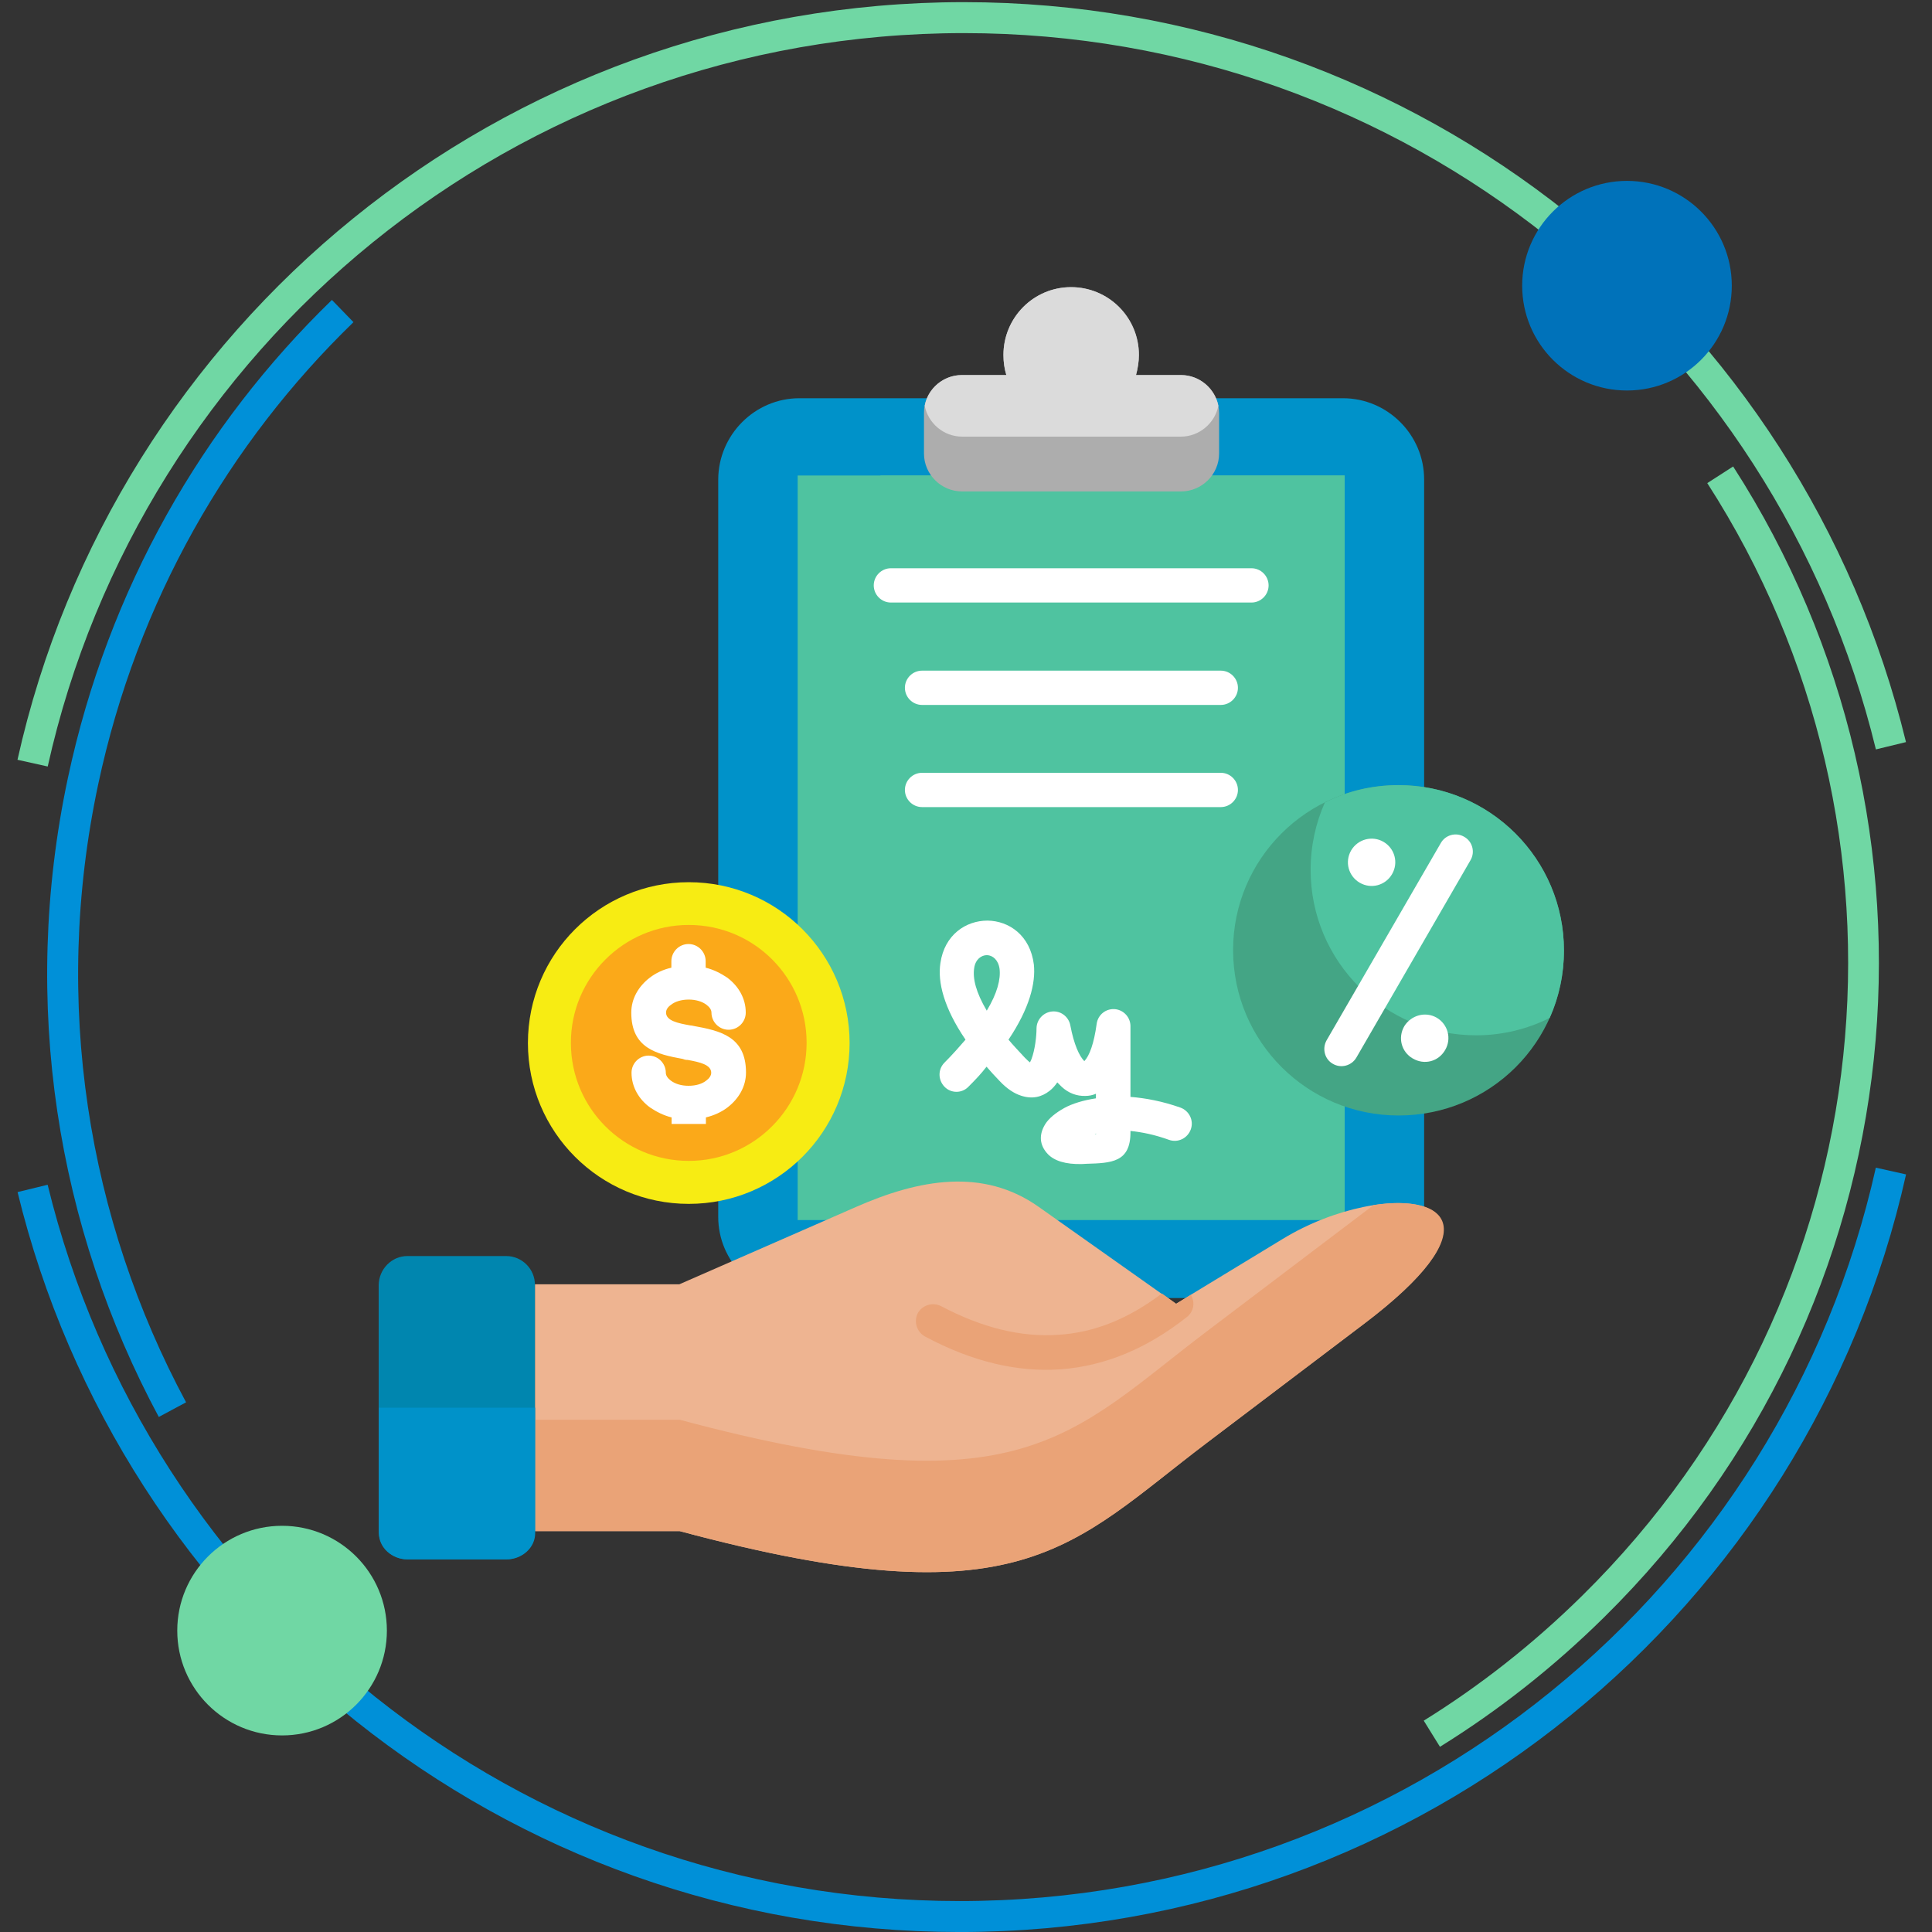 <svg version="1.1" id="Layer_1" xmlns="http://www.w3.org/2000/svg" x="0" y="0" viewBox="0 0 800 800" style="enable-background:new 0 0 800 800" xml:space="preserve"><rect x="0" y="0" width="800" height="800" fill="#333333" stroke="none"/><style>.st0,.st1{fill-rule:evenodd;clip-rule:evenodd;fill:#0092c9}.st1{fill:#4fc3a0}.st4{fill:#fff}.st6,.st9{fill-rule:evenodd;clip-rule:evenodd;fill:#eaa377}.st9{fill:#fff}.st13{fill:none;stroke:#0090d8;stroke-width:12.821;stroke-miterlimit:10}</style><path class="st0" d="M331 164.9h225.1c18.4 0 33.6 15.1 33.6 33.6v305.4c0 18.4-15.1 33.6-33.6 33.6H331c-18.4 0-33.6-15.1-33.6-33.6V198.5c.1-18.5 15.2-33.6 33.6-33.6z"/><path class="st1" d="M330.3 196.9h226.5v308.3H330.3V196.9z"/><path class="st1" d="M364.6 196.9h192.2v270.9c-110.4-29-192.4-135.2-192.4-262.1 0-2.9.1-5.8.2-8.8z"/><path d="M398.3 155.3h18.4c-.8-2.6-1.2-5.4-1.2-8.3 0-15.5 12.5-28.1 28-28.1s28.1 12.5 28.1 28.1c0 2.8-.5 5.7-1.2 8.3H489c8.7 0 15.8 7.1 15.8 15.8v16.7c0 8.6-7.1 15.7-15.8 15.7h-90.6c-8.7 0-15.8-7.1-15.8-15.7v-16.7c-.1-8.7 7-15.8 15.7-15.8z" style="fill-rule:evenodd;clip-rule:evenodd;fill:#adadad"/><path d="M398.3 155.3h18.4c-.8-2.6-1.2-5.4-1.2-8.3 0-15.5 12.5-28.1 28-28.1s28.1 12.5 28.1 28.1c0 2.8-.5 5.7-1.2 8.3H489c7.7 0 14.1 5.6 15.5 12.7-1.4 7.2-7.9 12.8-15.5 12.8h-90.6c-7.7 0-14.1-5.6-15.5-12.8 1.3-7.1 7.7-12.7 15.4-12.7z" style="fill-rule:evenodd;clip-rule:evenodd;fill:#dbdbdb"/><path class="st4" d="M401 450c-2.7 2.8-7.2 2.8-9.9 0s-2.8-7.2 0-10c3.3-3.3 6.1-6.5 8.7-9.5-9-13.2-11.6-23.9-10.4-31.7 1.7-11.8 10.6-17.6 19.5-17.6 8.9.1 17.7 6.1 19.2 18.2.8 7.7-1.8 18.1-10.5 31.1 2 2.4 4.3 4.8 6.7 7.4.9.9 1.7 1.7 2.2 2 .2-.4.4-.8.6-1.3 1.5-4 2.1-9.6 2.1-12.7 0-3.9 3.2-7.1 7.1-7.1 3.4 0 6.3 2.5 6.9 5.8 1.5 7.9 3.7 12.7 5.8 14.8 2.1-2.2 4-7.3 5.1-15.4.5-3.9 4-6.6 7.9-6.1 3.5.5 6.1 3.5 6.1 7v29.3c6.3.5 13.2 1.8 20.6 4.4 3.7 1.3 5.7 5.3 4.4 9-1.3 3.7-5.3 5.7-9 4.4-5.8-2.1-11.1-3.2-16-3.7v.6c0 12.4-7.9 12.7-18.2 13l-1.8.1c-7 .2-11.6-1.4-14.2-4.1-3.5-3.7-3.8-8-1.1-12.4 1.5-2.4 4.3-4.7 7.9-6.7 3.3-1.8 7.8-3.2 13.1-4v-1.9c-1.4.6-2.8.9-4.4.9-3.5.1-6.9-1.1-9.8-3.8l-1.8-1.8c-.9 1.3-1.9 2.5-3.2 3.5-3.3 2.6-7.2 3.5-11.8 2-2.8-.9-5.8-2.8-8.9-6.1-1.9-2-3.7-3.9-5.4-5.9-2.2 2.9-4.8 5.6-7.5 8.3zm7.6-31.5c4.4-7.3 5.8-13.1 5.3-17.3-.5-3.7-2.8-5.6-5.2-5.7-2.4 0-4.8 1.8-5.3 5.3-.7 4.3.7 10.1 5.2 17.7zm40.3 21.4s-.1.1 0 0c.1 0 .1 0 0 0zm4.4 29.6c.4.1.6.2.6-.1l-.6.1zM368.9 249.5c-3.9 0-7.1-3.2-7.1-7.1 0-3.9 3.2-7.1 7.1-7.1h149.3c3.9 0 7.1 3.2 7.1 7.1 0 3.9-3.2 7.1-7.1 7.1H368.9zm12.9 84.7c-3.9 0-7.1-3.2-7.1-7.1s3.2-7.1 7.1-7.1h123.7c3.9 0 7.1 3.2 7.1 7.1s-3.2 7.1-7.1 7.1H381.8zm0-42.3c-3.9 0-7.1-3.2-7.1-7.1s3.2-7.1 7.1-7.1h123.7c3.9 0 7.1 3.2 7.1 7.1s-3.2 7.1-7.1 7.1H381.8z"/><path d="m430.2 499.8 56.7 40.1 44.1-26.8c43.2-26.4 105.9-19.5 33.7 35.1l-65.1 49.3c-56.3 42.6-76.3 74.6-218.2 36.5h-59.9V531.8h59.8l73.1-32c26.1-11.5 52.7-16.4 75.8 0z" style="fill-rule:evenodd;clip-rule:evenodd;fill:#eeb491"/><path class="st6" d="m481.1 535.6 6 4.3 6-3.7c1.9 3 1.2 7-1.7 9.2-16.6 13.1-33.9 20.2-52.1 21.6-18.1 1.3-36.9-3.2-56.3-13.6-3.4-1.9-4.7-6.1-3-9.6 1.9-3.4 6.1-4.7 9.6-3 17 9 33.2 13 48.7 11.9 14.9-.9 29.1-6.7 42.8-17.1z"/><path class="st6" d="M568.7 499c30.3-4.7 48.2 9.8-3.9 49.2l-65.1 49.3c-56.3 42.6-76.3 74.6-218.2 36.5h-59.9v-46.1h59.9c142 38.1 162 5.9 218.2-36.6l65.1-49.3c1.4-1.1 2.7-2.1 3.9-3z"/><path d="M168.7 520.1h40.9c6.5 0 11.9 5.3 11.9 11.9v101.8c0 6.5-5.3 11.9-11.9 11.9h-40.9c-6.5 0-11.9-5.3-11.9-11.9V532.1c.1-6.6 5.4-12 11.9-12z" style="fill-rule:evenodd;clip-rule:evenodd;fill:#0086af"/><path class="st0" d="M221.6 582.9v52c0 5.9-5.3 10.8-11.9 10.8h-40.9c-6.5 0-11.9-4.8-11.9-10.8v-52h64.7z"/><path d="M579.1 325.1c37.8 0 68.5 30.6 68.5 68.5s-30.6 68.3-68.5 68.3c-37.8 0-68.5-30.6-68.5-68.5 0-37.7 30.6-68.3 68.5-68.3z" style="fill-rule:evenodd;clip-rule:evenodd;fill:#44a585"/><path class="st1" d="M579.1 325.1c37.8 0 68.5 30.6 68.5 68.5 0 9.9-2.1 19.4-5.9 27.9-9.2 4.6-19.5 7.2-30.5 7.2-37.8 0-68.5-30.6-68.5-68.5 0-9.9 2.1-19.4 5.9-27.9 9.2-4.7 19.5-7.2 30.5-7.2z"/><path class="st4" d="M596.6 349.1c1.9-3.4 6.3-4.6 9.7-2.6 3.4 1.9 4.6 6.3 2.6 9.7L561.6 438c-2 3.3-6.3 4.5-9.7 2.5-3.4-1.9-4.5-6.3-2.6-9.7l47.3-81.7z"/><path class="st9" d="M572.9 348.6c4.6 2.7 6.3 8.6 3.5 13.4-2.7 4.6-8.6 6.3-13.4 3.5-4.6-2.7-6.3-8.6-3.5-13.4 2.8-4.7 8.8-6.2 13.4-3.5zM594.9 421.4c4.6 2.7 6.3 8.6 3.5 13.4s-8.6 6.3-13.4 3.5c-4.7-2.7-6.3-8.6-3.5-13.4 2.8-4.5 8.7-6.2 13.4-3.5z"/><path d="M285.2 365.3c36.8 0 66.6 29.8 66.6 66.6s-29.8 66.6-66.6 66.6-66.6-29.8-66.6-66.6 29.8-66.6 66.6-66.6z" style="fill-rule:evenodd;clip-rule:evenodd;fill:#f7ec13"/><path d="M285.2 383c27.1 0 48.8 21.9 48.8 48.8s-21.8 48.9-48.8 48.9-48.8-21.9-48.8-48.8c-.1-26.9 21.8-48.9 48.8-48.9z" style="fill-rule:evenodd;clip-rule:evenodd;fill:#fba919"/><path class="st4" d="M261.5 444.2c0-3.9 3.2-7.1 7.1-7.1s7.1 3.2 7.1 7.1c0 1.1.7 2.2 2 3.2 1.8 1.4 4.4 2.2 7.4 2.2 3.1 0 5.7-.8 7.4-2.2 1.2-.9 2-2 2-3.2 0-3.3-4.7-4.4-9.7-5.3-.7 0-1.3-.1-2-.4-10.9-2-21.4-4.4-21.4-19.2 0-5.8 3-10.9 7.7-14.5 2.5-1.9 5.4-3.3 8.9-4.1V398c0-3.9 3.2-7.1 7.1-7.1s7.1 3.2 7.1 7.1v2.7c3.3.8 6.4 2.4 8.9 4.1 4.7 3.5 7.7 8.6 7.7 14.5 0 3.9-3.2 7.1-7.1 7.1s-7.1-3.2-7.1-7.1c0-1.1-.7-2.2-2-3.2-1.8-1.4-4.5-2.2-7.4-2.2-3 0-5.7.8-7.4 2.2-1.3.9-2 2-2 3.2 0 3.4 5 4.4 10 5.3.5 0 .8.1 1.3.2 11 2 21.8 4.3 21.8 19.3 0 5.8-3 10.9-7.7 14.5-2.5 1.9-5.6 3.3-8.9 4.1v2.7h-14.2v-2.7c-3.3-.8-6.4-2.4-8.9-4.1-4.7-3.4-7.7-8.6-7.7-14.4z"/><path d="M13.5 316C52.8 139.3 210.5 7.3 399.1 7.3 585 7.3 740.9 135.7 783 308.8" style="fill:none;stroke:#70d7a4;stroke-width:12.821;stroke-miterlimit:10"/><path class="st13" d="M71.4 583.7c-41.3-76.9-56.6-168.3-37-260.3 16.4-77 54.9-143.6 107.5-194.6"/><path d="M712.3 196.6c93.9 145.8 76.4 341.5-52.7 468.7-20.6 20.3-43 37.9-66.7 52.6" style="fill:none;stroke:#70d7a4;stroke-width:12.734;stroke-miterlimit:10"/><path class="st13" d="M783 484.9c-39.4 176.6-197.1 308.7-385.6 308.7-185.9 0-341.8-128.4-383.9-301.5"/><circle cx="673.7" cy="118.3" r="43.4" style="fill:#0072ba"/><circle cx="116.8" cy="675.2" r="43.4" style="fill:#70d7a4"/></svg>